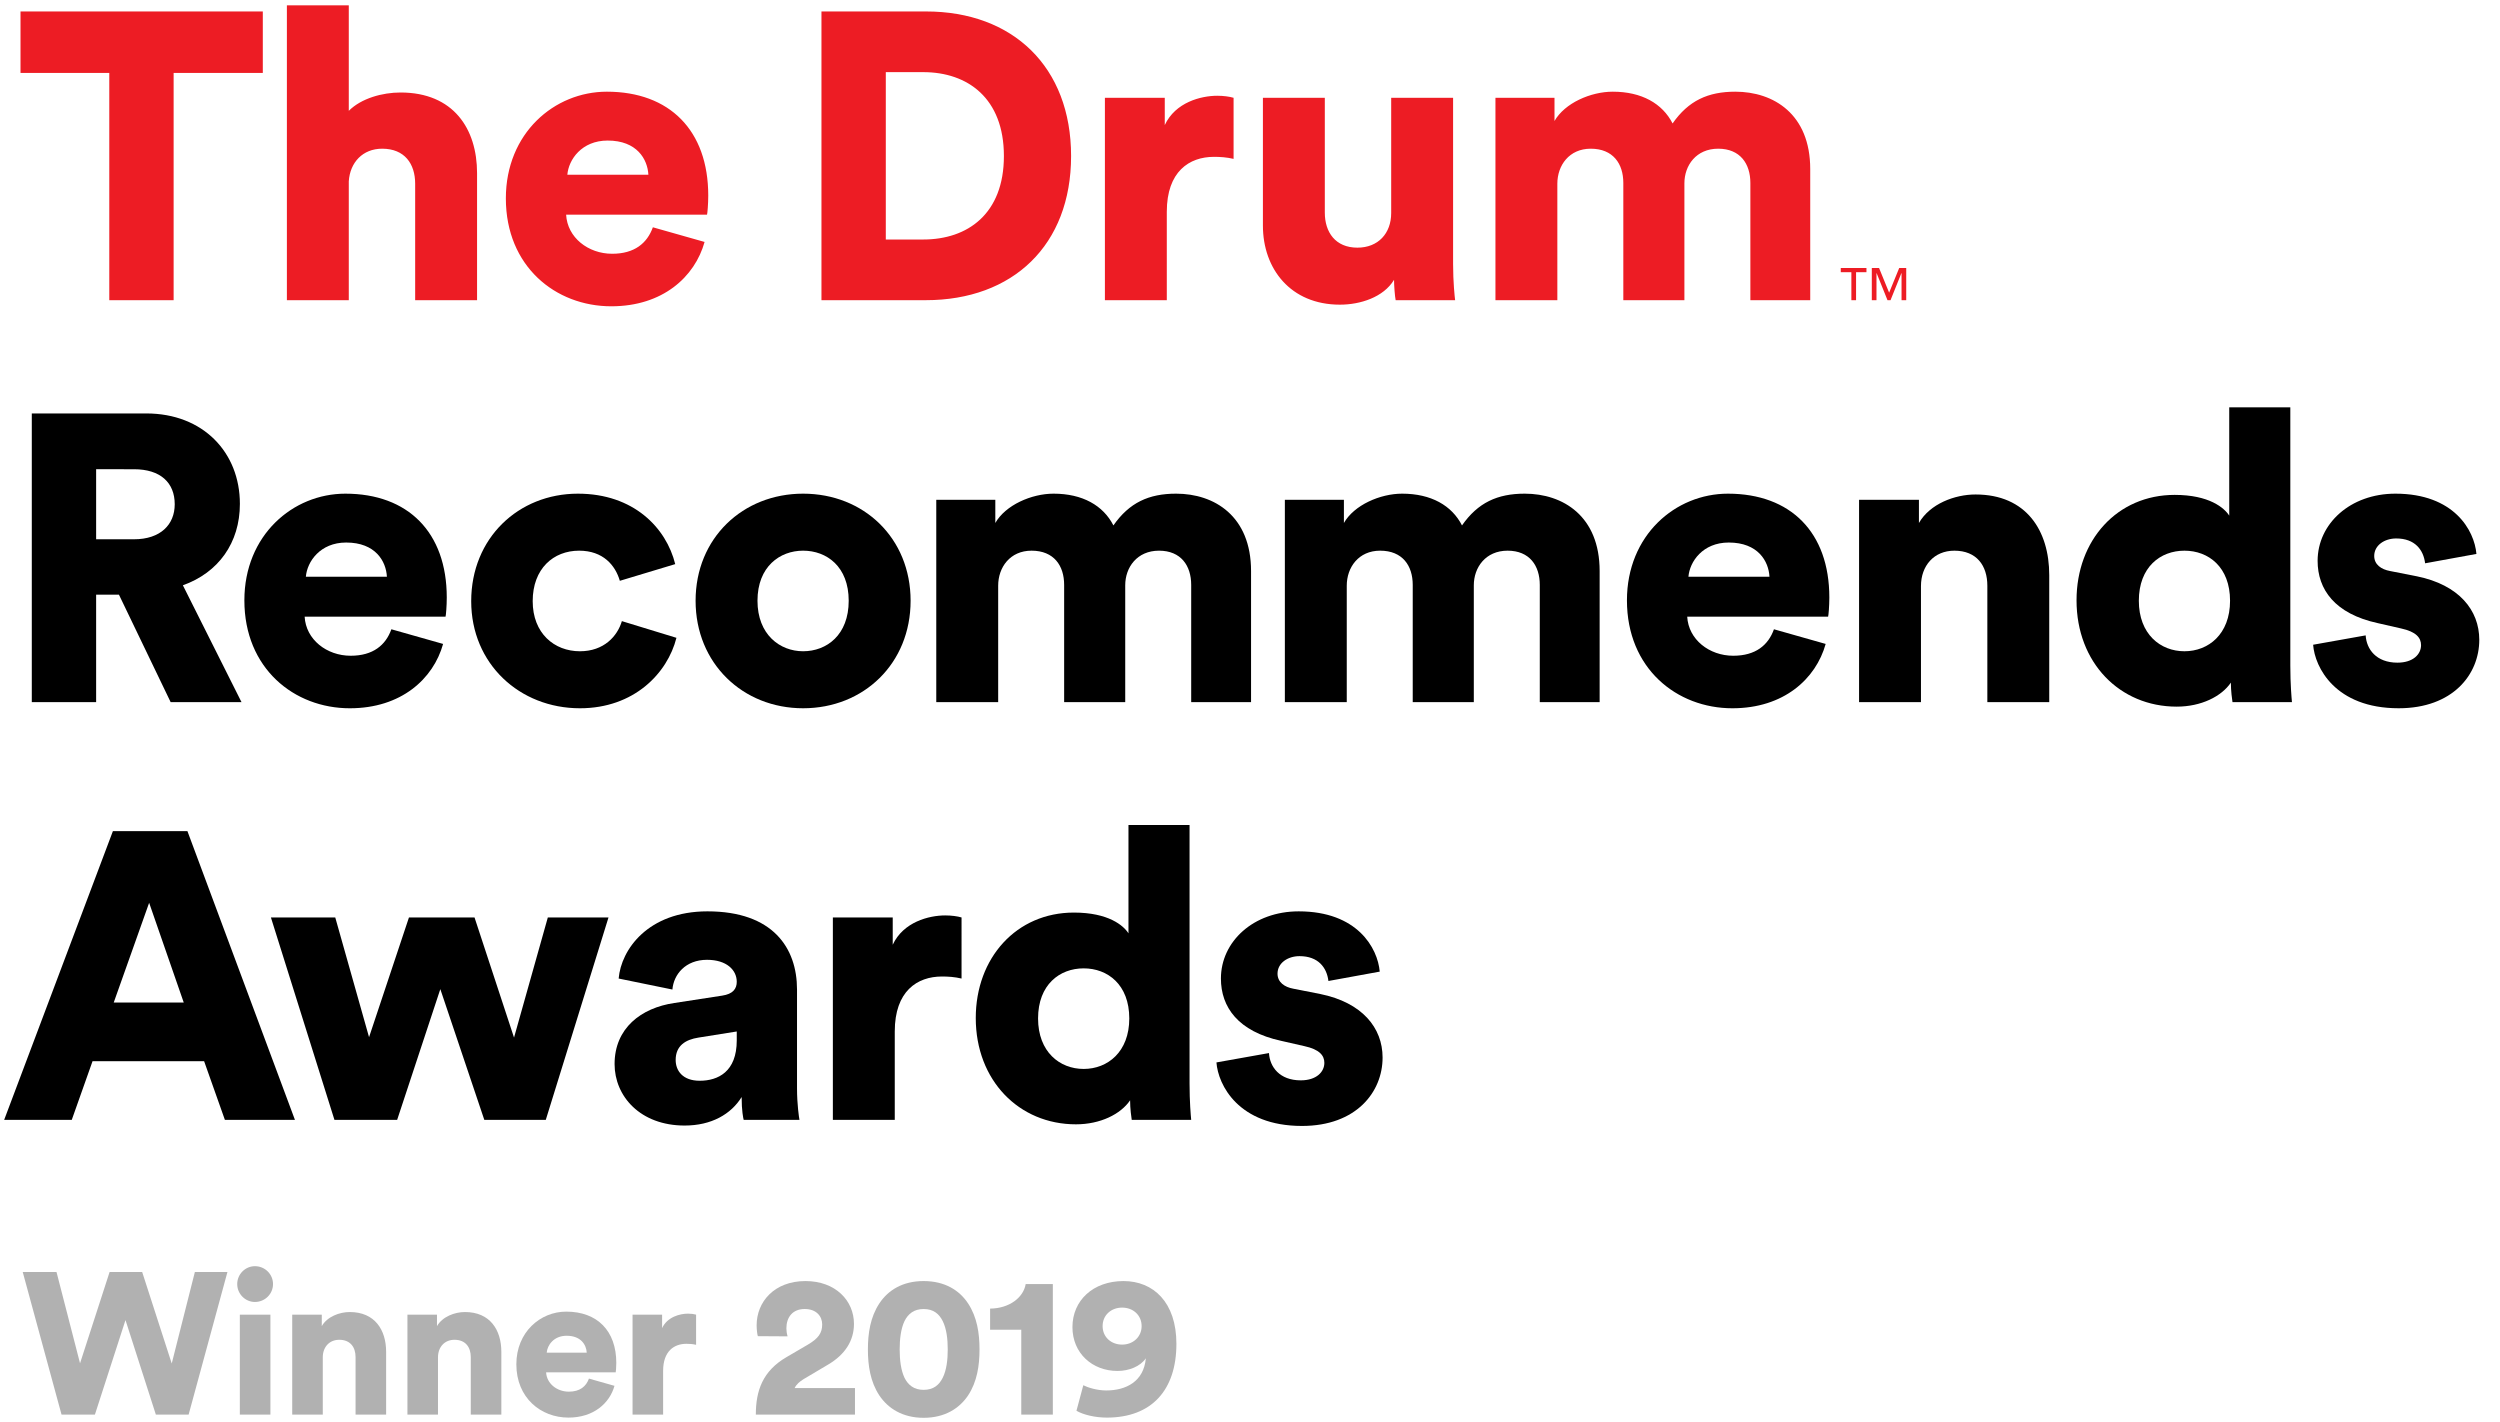 <?xml version="1.0" encoding="utf-8"?>
<!-- Generator: Adobe Illustrator 23.0.3, SVG Export Plug-In . SVG Version: 6.00 Build 0)  -->
<svg version="1.1" id="Layer_1" xmlns="http://www.w3.org/2000/svg" xmlns:xlink="http://www.w3.org/1999/xlink" x="0px" y="0px"
	 viewBox="0 0 795.592 452.537" style="enable-background:new 0 0 795.592 452.537;" xml:space="preserve">
<style type="text/css">
	.st0{fill:#B1B1B1;}
	.st1{fill:#ED1C24;}
	.st2{display:none;}
	.st3{display:inline;fill:none;stroke:#BFBFBF;stroke-width:0.699;stroke-miterlimit:10;}
	.st4{display:inline;fill:none;stroke:#BFBFBF;stroke-width:0.5;stroke-miterlimit:10;}
</style>
<g id="Live_type">
</g>
<g id="Drum_wordmark">
	<g>
		<path class="st0" d="M62.012,404.801h10.367l-12.351,45.373H49.597l-9.663-30.078l-9.728,30.078H19.583
			L7.232,404.801h10.751l7.487,29.054l9.408-29.054h10.367l9.407,29.118L62.012,404.801z"/>
		<path class="st0" d="M81.124,402.945c3.2,0,5.76,2.56,5.76,5.695s-2.56,5.696-5.76,5.696
			c-3.072,0-5.632-2.56-5.632-5.696S78.053,402.945,81.124,402.945z M76.325,450.174v-31.806h9.728
			v31.806H76.325z"/>
		<path class="st0" d="M102.723,450.174h-9.728v-31.806h9.407v3.647c1.728-3.007,5.632-4.479,8.896-4.479
			c8,0,11.583,5.696,11.583,12.671v19.967h-9.727v-18.303c0-3.136-1.664-5.503-5.184-5.503
			c-3.2,0-5.248,2.368-5.248,5.567C102.723,431.935,102.723,450.174,102.723,450.174z"/>
		<path class="st0" d="M139.388,450.174h-9.728v-31.806h9.407v3.647c1.728-3.007,5.632-4.479,8.896-4.479
			c8,0,11.583,5.696,11.583,12.671v19.967h-9.727v-18.303c0-3.136-1.664-5.503-5.184-5.503
			c-3.2,0-5.248,2.368-5.248,5.567V450.174z"/>
		<path class="st0" d="M195.552,441.022c-1.536,5.503-6.591,10.111-14.655,10.111
			c-8.767,0-16.575-6.271-16.575-16.959c0-10.239,7.615-16.767,15.871-16.767
			c9.855,0,15.935,6.08,15.935,16.319c0,1.344-0.128,2.816-0.192,3.008h-22.143
			c0.192,3.583,3.456,6.144,7.231,6.144c3.52,0,5.504-1.664,6.4-4.16L195.552,441.022z
			 M186.721,430.463c-0.128-2.432-1.792-5.375-6.399-5.375c-4.096,0-6.144,3.007-6.336,5.375H186.721z"
			/>
		<path class="st0" d="M221.523,427.967c-1.088-0.256-2.112-0.32-3.072-0.32
			c-3.904,0-7.423,2.304-7.423,8.639v13.887h-9.728v-31.806h9.407v4.288
			c1.664-3.583,5.696-4.607,8.255-4.607c0.96,0,1.92,0.128,2.56,0.32V427.967z"/>
		<path class="st0" d="M241.172,425.216c-0.192-0.512-0.384-2.176-0.384-3.456
			c0-7.423,5.568-14.079,15.551-14.079c9.536,0,15.423,6.208,15.423,13.631
			c0,5.375-2.879,9.791-8.191,12.927l-7.871,4.672c-1.216,0.768-2.24,1.6-2.816,2.816h19.199v8.447
			h-31.55c0-7.615,2.176-13.887,9.791-18.303l6.783-3.968c3.264-1.92,4.544-3.647,4.544-6.399
			c0-2.624-1.856-4.928-5.568-4.928c-3.904,0-5.824,2.688-5.824,6.144
			c0,0.832,0.128,1.728,0.384,2.56L241.172,425.216z"/>
		<path class="st0" d="M279.847,414.784c2.752-4.16,7.359-7.104,14.079-7.104
			c6.783,0,11.391,2.944,14.143,7.104c2.88,4.352,3.648,9.536,3.648,14.655
			s-0.768,10.303-3.648,14.655c-2.751,4.096-7.359,7.104-14.143,7.104
			c-6.72,0-11.327-3.008-14.079-7.104c-2.88-4.352-3.648-9.535-3.648-14.655
			S276.967,419.136,279.847,414.784z M287.847,438.463c1.152,2.304,3.008,3.839,6.08,3.839
			c3.136,0,4.927-1.536,6.08-3.839c1.216-2.432,1.6-5.696,1.6-9.023
			c0-3.328-0.384-6.592-1.6-9.023c-1.152-2.304-2.944-3.84-6.08-3.84
			c-3.072,0-4.928,1.536-6.08,3.84c-1.152,2.432-1.536,5.695-1.536,9.023
			C286.31,432.767,286.695,436.031,287.847,438.463z"/>
		<path class="st0" d="M325.004,450.174v-27.006h-9.919v-6.72c6.208-0.064,10.624-3.583,11.327-7.808h8.64
			v41.533H325.004z"/>
		<path class="st0" d="M344.748,440.831c1.344,0.704,4.352,1.664,7.295,1.664
			c6.336,0,11.967-2.879,12.607-10.239c-1.728,2.56-5.312,4.032-9.023,4.032
			c-8,0-14.335-5.631-14.335-13.951c0-8.447,6.527-14.655,16.255-14.655
			c9.471,0,16.831,6.72,16.831,19.967c0,14.719-7.871,23.486-22.142,23.486
			c-3.712,0-7.488-0.896-9.664-2.176L344.748,440.831z M357.099,416.128
			c-3.52,0-6.208,2.432-6.208,5.887c0,3.456,2.688,5.888,6.208,5.888c3.52,0,6.208-2.496,6.208-5.888
			C363.306,418.56,360.619,416.128,357.099,416.128z"/>
	</g>
	<g>
		<path d="M37.85,189.241h-7.257v34.212H10.118v-91.881h36.416c18.143,0,29.807,12.441,29.807,28.77
			c0,12.441-6.869,21.901-18.143,25.918l18.661,37.193H54.309L37.85,189.241z M42.645,171.617
			c8.424,0,12.959-4.666,12.959-11.145c0-6.869-4.536-11.145-12.959-11.145H30.593v22.29H42.645z"/>
		<path d="M141.01,204.922c-3.11,11.145-13.348,20.476-29.677,20.476
			c-17.754,0-33.564-12.7-33.564-34.342c0-20.735,15.421-33.953,32.139-33.953
			c19.958,0,32.269,12.312,32.269,33.046c0,2.721-0.259,5.702-0.389,6.091H96.948
			c0.389,7.257,6.998,12.441,14.644,12.441c7.127,0,11.145-3.37,12.959-8.424L141.01,204.922z
			 M123.126,183.539c-0.259-4.925-3.629-10.886-12.959-10.886c-8.294,0-12.441,6.091-12.83,10.886
			H123.126z"/>
		<path d="M169.522,191.315c0,10.238,6.868,15.94,15.033,15.94c7.646,0,11.922-4.795,13.348-9.59
			l17.365,5.313c-2.851,11.274-13.478,22.419-30.713,22.419c-19.18,0-34.601-14.125-34.601-34.083
			c0-20.087,15.033-34.212,33.953-34.212c17.754,0,28.122,10.886,30.973,22.419l-17.625,5.313
			c-1.426-4.924-5.313-9.59-12.959-9.59C176.132,175.245,169.522,180.947,169.522,191.315z"/>
		<path d="M289.787,191.185c0,19.957-14.903,34.212-34.212,34.212c-19.18,0-34.212-14.255-34.212-34.212
			c0-19.958,15.033-34.083,34.212-34.083C274.884,157.102,289.787,171.228,289.787,191.185z
			 M270.089,191.185c0-10.886-6.998-15.94-14.514-15.94c-7.387,0-14.515,5.054-14.515,15.94
			c0,10.756,7.128,16.069,14.515,16.069C263.091,207.255,270.089,202.071,270.089,191.185z"/>
		<path d="M297.955,223.454v-64.408h18.791v7.387c3.24-5.702,11.534-9.331,18.532-9.331
			c9.201,0,15.811,3.758,19.05,10.108c5.054-7.257,11.274-10.108,19.958-10.108
			c12.182,0,23.845,7.127,23.845,24.623v41.729h-19.05v-37.323c0-6.091-3.24-10.886-10.238-10.886
			s-10.756,5.313-10.756,11.015v37.193h-19.439v-37.323c0-6.091-3.24-10.886-10.368-10.886
			c-6.868,0-10.626,5.313-10.626,11.145v37.063H297.955z"/>
		<path d="M408.89,223.454v-64.408h18.791v7.387c3.24-5.702,11.534-9.331,18.532-9.331
			c9.201,0,15.811,3.758,19.05,10.108c5.054-7.257,11.274-10.108,19.958-10.108
			c12.182,0,23.844,7.127,23.844,24.623v41.729h-19.049v-37.323c0-6.091-3.24-10.886-10.238-10.886
			s-10.756,5.313-10.756,11.015v37.193h-19.439v-37.323c0-6.091-3.24-10.886-10.367-10.886
			c-6.869,0-10.627,5.313-10.627,11.145v37.063H408.89z"/>
		<path d="M580.995,204.922c-3.111,11.145-13.349,20.476-29.678,20.476
			c-17.754,0-33.564-12.7-33.564-34.342c0-20.735,15.422-33.953,32.139-33.953
			c19.958,0,32.27,12.312,32.27,33.046c0,2.721-0.26,5.702-0.389,6.091H536.933
			c0.389,7.257,6.998,12.441,14.645,12.441c7.127,0,11.145-3.37,12.959-8.424L580.995,204.922z
			 M563.11,183.539c-0.259-4.925-3.629-10.886-12.959-10.886c-8.294,0-12.441,6.091-12.83,10.886
			H563.11z"/>
		<path d="M611.321,223.454H591.624v-64.408h19.05v7.387c3.499-6.091,11.404-9.071,18.013-9.071
			c16.199,0,23.457,11.534,23.457,25.659v40.433h-19.698v-37.063c0-6.35-3.369-11.145-10.497-11.145
			c-6.479,0-10.627,4.795-10.627,11.274V223.454z"/>
		<path d="M728.865,211.92c0,5.832,0.389,10.108,0.519,11.534h-18.921
			c-0.13-0.777-0.519-3.628-0.519-6.221c-2.98,4.406-9.46,7.646-17.235,7.646
			c-18.144,0-31.88-13.996-31.88-33.824c0-19.18,12.959-33.564,31.232-33.564
			c11.015,0,15.81,4.147,17.365,6.609V129.629h19.438V211.92z M695.171,207.255
			c7.646,0,14.515-5.443,14.515-16.069c0-10.756-6.868-15.94-14.515-15.94
			s-14.514,5.184-14.514,15.94C680.657,201.812,687.524,207.255,695.171,207.255z"/>
		<path d="M752.843,202.2c0.26,4.406,3.369,8.683,10.108,8.683c5.054,0,7.517-2.722,7.517-5.573
			c0-2.333-1.556-4.276-6.351-5.313l-7.387-1.685c-13.737-2.98-19.18-10.756-19.18-19.828
			c0-11.793,10.368-21.383,24.753-21.383c18.66,0,25.141,11.664,25.788,19.18l-16.329,2.98
			c-0.518-4.276-3.239-7.905-9.201-7.905c-3.758,0-6.998,2.203-6.998,5.572
			c0,2.722,2.203,4.277,5.055,4.795l8.553,1.685c13.349,2.722,19.828,10.756,19.828,20.217
			c0,11.015-8.424,21.771-25.659,21.771c-20.216,0-26.696-13.089-27.214-20.216L752.843,202.2z"/>
	</g>
	<g>
		<path d="M64.957,337.715H29.448l-6.608,18.661H1.327l34.602-91.881h23.715l34.213,91.881H71.566
			L64.957,337.715z M36.187,319.053h22.29l-11.016-31.75L36.187,319.053z"/>
		<path d="M151.011,291.968l12.57,38.23l10.757-38.23h19.309l-19.957,64.408h-19.568l-13.996-41.599
			l-13.737,41.599H106.43l-20.217-64.408h20.477l10.756,38.101l12.7-38.101H151.011z"/>
		<path d="M214.634,319.183l15.162-2.333c3.499-0.519,4.665-2.203,4.665-4.406
			c0-3.758-3.239-6.998-9.46-6.998c-6.868,0-10.627,4.666-11.016,9.46l-17.106-3.499
			c0.778-9.201,9.331-21.383,28.252-21.383c20.864,0,28.51,11.664,28.51,24.882v31.491
			c0,5.054,0.648,9.331,0.777,9.979h-17.754c-0.13-0.519-0.647-2.851-0.647-7.257
			c-3.37,5.443-9.59,9.072-18.144,9.072c-14.125,0-22.29-9.331-22.29-19.569
			C195.583,327.218,204.007,320.738,214.634,319.183z M234.461,331.106v-2.851l-12.182,1.944
			c-4.146,0.648-7.257,2.592-7.257,7.127c0,3.37,2.203,6.609,7.646,6.609
			C228.5,343.935,234.461,341.084,234.461,331.106z"/>
		<path d="M305.999,311.407c-2.203-0.519-4.277-0.648-6.221-0.648c-7.905,0-15.033,4.666-15.033,17.495
			v28.122h-19.698v-64.408h19.051v8.683c3.369-7.257,11.533-9.331,16.717-9.331
			c1.944,0,3.889,0.259,5.185,0.648V311.407z"/>
		<path d="M378.56,344.842c0,5.832,0.389,10.108,0.519,11.534h-18.921
			c-0.13-0.777-0.519-3.628-0.519-6.221c-2.98,4.406-9.46,7.646-17.235,7.646
			c-18.144,0-31.88-13.996-31.88-33.824c0-19.18,12.959-33.564,31.231-33.564
			c11.016,0,15.811,4.147,17.365,6.609v-34.472h19.439V344.842z M344.866,340.177
			c7.646,0,14.515-5.443,14.515-16.069c0-10.756-6.869-15.94-14.515-15.94
			c-7.646,0-14.515,5.184-14.515,15.94C330.351,334.734,337.22,340.177,344.866,340.177z"/>
		<path d="M403.834,335.123c0.26,4.406,3.37,8.683,10.108,8.683c5.055,0,7.517-2.722,7.517-5.573
			c0-2.333-1.556-4.276-6.351-5.313l-7.387-1.685c-13.736-2.98-19.18-10.756-19.18-19.828
			c0-11.793,10.368-21.383,24.753-21.383c18.661,0,25.141,11.664,25.788,19.18l-16.328,2.98
			c-0.519-4.276-3.24-7.905-9.201-7.905c-3.758,0-6.998,2.203-6.998,5.572
			c0,2.722,2.203,4.277,5.054,4.795l8.554,1.685c13.348,2.722,19.827,10.756,19.827,20.217
			c0,11.015-8.423,21.771-25.659,21.771c-20.216,0-26.696-13.089-27.214-20.216L403.834,335.123z"/>
	</g>
	<path class="st1" d="M6.528,3.648h77.108v19.568H55.254v72.313H34.779V23.217H6.528V3.648z
		 M127.455,29.437c-5.702,0-12.441,1.814-16.459,5.832V1.704h-19.698v93.825h19.698V57.688
		c0.389-5.961,4.406-10.367,10.627-10.367c7.128,0,10.497,4.795,10.497,11.145v37.064h19.698v-40.433
		C151.818,40.971,144.302,29.437,127.455,29.437z M225.39,62.224c0,2.721-0.259,5.702-0.389,6.091
		h-44.839c0.389,7.257,6.998,12.441,14.645,12.441c7.127,0,11.145-3.37,12.959-8.424l16.458,4.666
		c-3.11,11.145-13.348,20.476-29.677,20.476c-17.754,0-33.565-12.7-33.565-34.342
		c0-20.735,15.422-33.953,32.139-33.953C213.079,29.178,225.39,41.49,225.39,62.224z M206.34,55.615
		c-0.259-4.925-3.629-10.886-12.959-10.886c-8.294,0-12.441,6.091-12.83,10.886H206.34z M340.86,49.654
		c0,28.381-18.531,45.876-46.265,45.876h-33.176V3.648h33.306
		C322.328,3.648,340.86,21.273,340.86,49.654z M319.477,49.654c0-18.402-11.533-26.696-25.659-26.696
		h-11.923v53.263h11.923C307.944,76.22,319.477,68.056,319.477,49.654z M370.671,39.804v-8.683h-19.051
		v64.408h19.698V67.408c0-12.83,7.128-17.495,15.033-17.495c1.943,0,4.018,0.129,6.221,0.648v-19.439
		c-1.296-0.389-3.24-0.648-5.185-0.648C382.204,30.474,374.04,32.548,370.671,39.804z M462.425,31.122
		h-19.698v36.675c0,6.48-4.147,11.016-10.756,11.016c-6.998,0-10.367-4.925-10.367-11.145V31.122
		H401.906v40.692c0,13.737,8.812,25.141,24.493,25.141c6.479,0,13.866-2.333,17.235-7.905
		c0,1.685,0.26,5.313,0.519,6.479h18.921c-0.13-1.037-0.648-5.702-0.648-11.534V31.122z
		 M552.236,29.178c-8.683,0-14.902,2.851-19.957,10.108c-3.239-6.35-9.849-10.108-19.05-10.108
		c-6.998,0-15.292,3.628-18.532,9.331v-7.387h-18.791v64.408h19.698V58.466
		c0-5.832,3.759-11.145,10.627-11.145c7.128,0,10.367,4.795,10.367,10.886v37.323h19.439V58.336
		c0-5.702,3.758-11.015,10.756-11.015s10.238,4.795,10.238,10.886v37.323h19.05V53.801
		C576.082,36.305,564.419,29.178,552.236,29.178z"/>
	<path class="st1" d="M585.799,85.289v1.341h3.376v8.896h1.493v-8.896h3.306v-1.341
		C593.973,85.289,585.799,85.289,585.799,85.289z M604.395,85.289l-3.205,7.852l-3.205-7.852h-2.31
		v10.237h1.49V86.929h0.049l3.455,8.597h0.969l3.453-8.597h0.051v8.597h1.49V85.289
		C606.633,85.289,604.395,85.289,604.395,85.289z"/>
</g>
<g id="Guides" class="st2">
	<line class="st3" x1="6.528" y1="-37.91" x2="6.528" y2="551.634"/>
	<line class="st3" x1="34.779" y1="-37.91" x2="34.779" y2="551.634"/>
	<line class="st3" x1="261.419" y1="-37.91" x2="261.419" y2="551.634"/>
	<line class="st3" x1="351.62" y1="-37.91" x2="351.62" y2="551.634"/>
	<line class="st4" x1="-271.353" y1="95.529" x2="953.217" y2="95.529"/>
	<line class="st4" x1="-271.353" y1="249.635" x2="953.217" y2="249.635"/>
	<polyline class="st4" points="670.773,95.53 -88.914,95.53 -88.914,131.573 670.773,131.573 	"/>
	<polyline class="st4" points="670.773,249.635 -88.914,249.635 -88.914,285.678 670.773,285.678 	"/>
	<line class="st4" x1="-271.353" y1="479.299" x2="953.217" y2="479.299"/>
	<polyline class="st4" points="670.773,479.299 -88.914,479.299 -88.914,515.342 670.773,515.342 	"/>
	<line class="st4" x1="-271.353" y1="377.558" x2="953.217" y2="377.558"/>
	<polyline class="st4" points="670.773,359.536 -88.914,359.536 -88.914,395.579 670.773,395.579 	"/>
	<polyline class="st4" points="713.238,359.821 -46.449,359.821 -46.449,405.156 713.238,405.156 	"/>
</g>
</svg>
